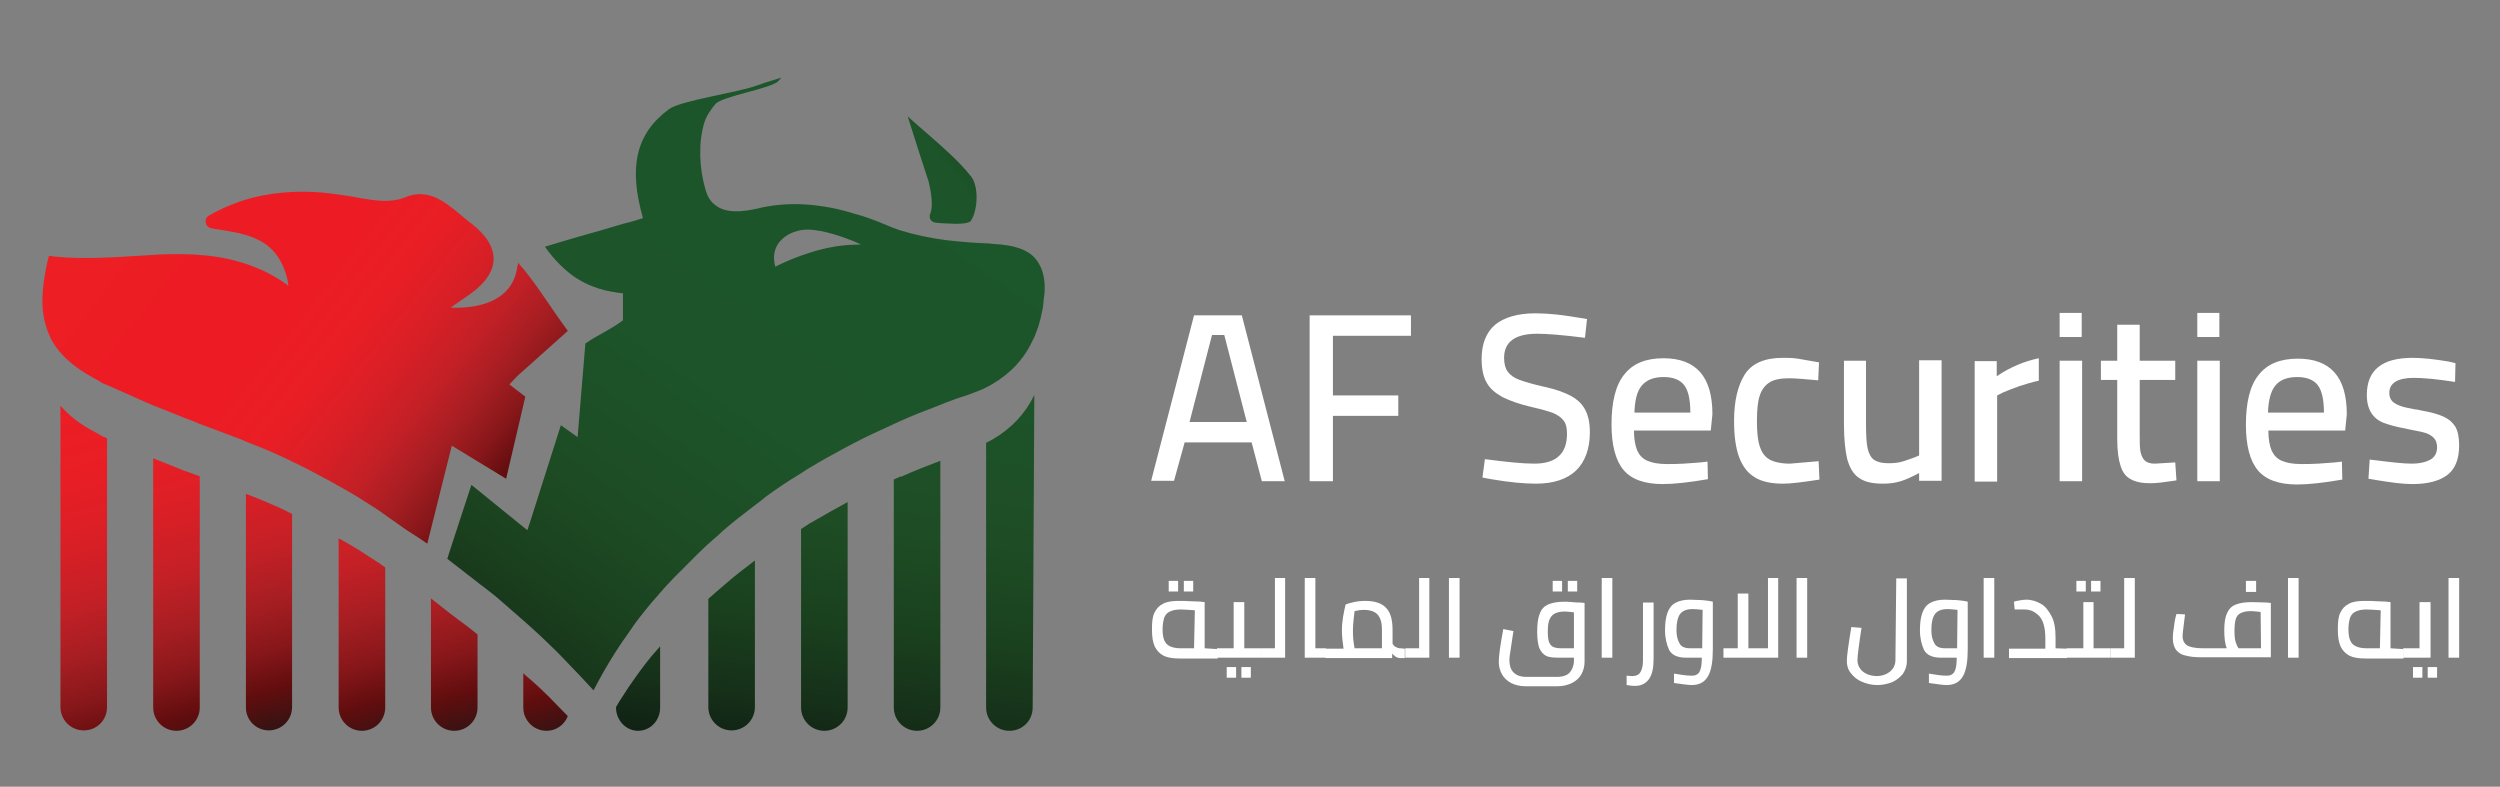 <?xml version="1.0" encoding="utf-8"?>
<!-- Generator: Adobe Illustrator 24.2.2, SVG Export Plug-In . SVG Version: 6.00 Build 0)  -->
<svg version="1.1" id="Layer_1" xmlns="http://www.w3.org/2000/svg" xmlns:xlink="http://www.w3.org/1999/xlink" x="0px" y="0px"
	 viewBox="0 0 612 192.6" style="enable-background:new 0 0 612 192.6;" xml:space="preserve">
<rect x="0" y="0" width="612" height="192.6" fill="#808080" stroke="none"/>
<style type="text/css">
	.st0{fill:#FFFFFF;}
	.st1{fill:none;}
	.st2{fill:url(#SVGID_1_);}
	.st3{fill:url(#SVGID_2_);}
	.st4{fill:url(#SVGID_3_);}
	.st5{fill:url(#SVGID_4_);}
	.st6{fill:url(#SVGID_5_);}
	.st7{fill:url(#SVGID_6_);}
	.st8{fill:url(#SVGID_7_);}
	.st9{fill:url(#SVGID_8_);}
	.st10{fill:url(#SVGID_9_);}
	.st11{fill:url(#SVGID_10_);}
	.st12{fill:url(#SVGID_11_);}
	.st13{fill:url(#SVGID_12_);}
	.st14{fill:url(#SVGID_13_);}
	.st15{fill:url(#SVGID_14_);}
</style>
<g>
	<g id="Layer_2_2_">
	</g>
	<g id="Layer_3_1_">
	</g>
	<g id="Layer_1_2_">
		<g>
			<g>
				<path class="st0" d="M294.9,158.7v-11.3c-0.7-0.1-1.7-0.2-3-0.2c-1.4-0.1-2.5-0.1-3.3-0.1c-1.7,0-3,0.2-3.9,0.7
					c-1,0.5-1.6,1.2-2.1,2.2s-0.6,2.4-0.6,4.1c0,1.8,0.2,3.1,0.7,4.2c0.5,1,1.2,1.7,2.1,2.2c1,0.5,2.3,0.7,4,0.7h9.3v-2.3
					L294.9,158.7L294.9,158.7z M292.3,158.7H289c-1.1,0-2-0.2-2.6-0.5c-0.7-0.3-1.1-0.8-1.4-1.5c-0.3-0.7-0.4-1.6-0.4-2.8
					c0-1.1,0.2-2,0.4-2.7c0.3-0.7,0.7-1.2,1.4-1.5c0.6-0.3,1.5-0.5,2.6-0.5c0.9,0,2,0.1,3.5,0.2L292.3,158.7L292.3,158.7z"/>
				<rect x="289.8" y="142.2" class="st0" width="2.3" height="2.6"/>
				<rect x="286.1" y="142.2" class="st0" width="2.3" height="2.6"/>
				<rect x="300.3" y="163.3" class="st0" width="2.3" height="2.6"/>
				<rect x="303.9" y="163.3" class="st0" width="2.3" height="2.6"/>
				<polygon class="st0" points="304.6,158.7 304.6,147.4 302,147.4 302,158.7 297.9,158.7 297.9,161 308.7,161 308.7,158.7 				"/>
				<polygon class="st0" points="312.1,158.7 308.7,158.7 308.7,161 314.6,161 314.6,141.5 312.1,141.5 				"/>
				<rect x="308.7" y="158.7" class="st0" width="0" height="2.3"/>
				<polygon class="st0" points="322,158.7 322,141.5 319.4,141.5 319.4,161 324.6,161 324.6,158.7 				"/>
				<path class="st0" d="M342.9,158.7c-0.5,0-0.8-0.1-1.2-0.3c-0.4-0.2-0.6-0.5-0.8-0.8v-3.4c0-2.5-0.5-4.3-1.6-5.4
					c-1-1.1-2.7-1.7-5.1-1.7c-1,0-1.9,0.1-2.8,0.3c-0.9,0.2-1.6,0.4-2,0.6c-0.2,0.8-0.4,1.8-0.6,2.9c-0.2,1.2-0.3,2.3-0.3,3.5
					c0,1.4,0.2,2.9,0.4,4.4h-4.4v2.3h16.3V160c0.3,0.3,0.6,0.6,0.9,0.8c0.4,0.2,0.7,0.3,1.1,0.3h1.1v-2.3L342.9,158.7L342.9,158.7z
					 M338.3,158.7h-6.7c-0.1-0.5-0.2-1.2-0.3-2c-0.1-0.8-0.1-1.6-0.1-2.4c0-1.4,0.2-3,0.4-4.7c0.8-0.2,1.5-0.3,2.3-0.3
					c1.5,0,2.6,0.4,3.3,1.1c0.7,0.8,1.1,1.9,1.1,3.7L338.3,158.7L338.3,158.7z"/>
				<polygon class="st0" points="347.4,158.7 344,158.7 344,161 349.9,161 349.9,141.5 347.4,141.5 				"/>
				<rect x="354.7" y="141.5" class="st0" width="2.6" height="19.5"/>
				<rect x="383.8" y="142.2" class="st0" width="2.3" height="2.6"/>
				<path class="st0" d="M384.9,147.4c-0.8-0.1-1.5-0.1-2.1-0.1c-1.7,0-2.9,0.3-3.9,0.7c-1,0.5-1.6,1.2-2,2.3
					c-0.4,1-0.6,2.5-0.6,4.3c0,1.8,0.2,3.1,0.5,4c0.4,0.9,0.9,1.5,1.6,1.9s1.8,0.5,3.1,0.5h3.8v0.6c0,1.3-0.4,2.3-1,3
					s-1.7,1.1-3.1,1.1h-7.6c-1.4,0-2.4-0.4-3.1-1.1s-1-1.8-1-3c0-0.6,0.1-1.4,0.3-2.5c0.2-1.1,0.3-2.3,0.5-3.4l0.2-1.2L368,154
					c-0.7,3.8-1.1,6.5-1.1,8c0,1.2,0.3,2.2,0.8,3.1c0.5,0.9,1.3,1.6,2.2,2.1c1,0.5,2.2,0.8,3.6,0.8h7.7c1.4,0,2.6-0.3,3.6-0.8
					c1-0.5,1.8-1.2,2.3-2.1c0.5-0.9,0.8-1.9,0.8-3.1v-14.4l-1-0.1C386.3,147.5,385.7,147.5,384.9,147.4z M385.3,158.7h-3
					c-0.9,0-1.5-0.1-2-0.3c-0.5-0.2-0.8-0.6-1.1-1.2c-0.2-0.6-0.3-1.5-0.3-2.6c0-1.2,0.1-2.2,0.4-2.9c0.3-0.7,0.7-1.2,1.3-1.5
					s1.4-0.5,2.4-0.5c0.6,0,1.3,0.1,2.3,0.2V158.7L385.3,158.7z"/>
				<rect x="380.1" y="142.2" class="st0" width="2.3" height="2.6"/>
				<rect x="392.1" y="141.5" class="st0" width="2.6" height="19.5"/>
				<path class="st0" d="M402.2,161.7c0,1.2-0.2,2.1-0.6,2.8c-0.4,0.7-1.1,1-1.9,1c-0.4,0-0.9,0-1.5-0.1v2.3l0.7,0.1
					c0.5,0.1,1,0.1,1.4,0.1c1.5,0,2.6-0.6,3.4-1.7c0.8-1.2,1.1-2.8,1.1-4.9v-13.8h-2.6V161.7L402.2,161.7z"/>
				<path class="st0" d="M413.7,146.8c-1.5,0-2.7,0.3-3.6,0.8c-0.9,0.5-1.5,1.3-1.9,2.4c-0.4,1.1-0.6,2.5-0.6,4.3
					c0,1.9,0.4,3.5,1,4.8c0.7,1.3,2.1,1.9,4.2,1.9h3.8c0,1.3-0.1,2.2-0.3,2.8c-0.2,0.7-0.5,1.1-0.9,1.3c-0.4,0.3-0.9,0.3-1.5,0.3
					c-1,0-2.3-0.2-4.1-0.5v2.3c2.1,0.3,3.6,0.5,4.3,0.5c2,0,3.3-0.8,4.1-2.3c0.8-1.5,1.1-3.7,1.1-6.4v-11.7
					c-0.7-0.2-1.6-0.3-2.7-0.4C415.4,146.9,414.6,146.8,413.7,146.8z M416.7,158.7h-2.9c-1.4,0-2.3-0.4-2.7-1.3
					c-0.5-0.9-0.7-1.9-0.7-3.2c0-1.8,0.3-3.1,0.9-3.9c0.6-0.8,1.6-1.2,3.1-1.2c0.7,0,1.5,0.1,2.4,0.2L416.7,158.7L416.7,158.7z"/>
				<polygon class="st0" points="432.8,158.7 428,158.7 428,145.3 425.4,145.3 425.4,158.7 421.9,158.7 421.9,161 435.3,161 
					435.3,141.5 432.8,141.5 				"/>
				<rect x="439.8" y="141.5" class="st0" width="2.6" height="19.5"/>
				<path class="st0" d="M464,161.6c0,1.2-0.5,2.1-1.3,2.8c-0.9,0.7-2,1.1-3.3,1.1c-0.9,0-1.7-0.2-2.4-0.5c-0.8-0.4-1.3-0.8-1.7-1.4
					c-0.4-0.6-0.6-1.3-0.6-2c0-0.5,0.1-1.5,0.3-3c0.2-1.5,0.4-3.1,0.7-4.9l-2.5-0.2c-0.7,4.3-1.1,7.1-1.1,8.3c0,1.1,0.3,2.2,1,3
					c0.7,0.9,1.5,1.6,2.7,2.1c1.2,0.5,2.4,0.8,3.8,0.8c1.3,0,2.5-0.3,3.6-0.7c1.1-0.5,1.9-1.2,2.6-2c0.6-0.9,1-1.9,1-3.1v-20.3h-2.6
					L464,161.6L464,161.6z"/>
				<path class="st0" d="M476.1,146.8c-1.5,0-2.7,0.3-3.6,0.8c-0.9,0.5-1.5,1.3-1.9,2.4c-0.4,1.1-0.6,2.5-0.6,4.3
					c0,1.9,0.4,3.5,1,4.8c0.7,1.3,2.1,1.9,4.2,1.9h3.8c0,1.3-0.1,2.2-0.3,2.8c-0.2,0.7-0.5,1.1-0.9,1.3c-0.4,0.3-0.9,0.3-1.5,0.3
					c-1,0-2.3-0.2-4.1-0.5v2.3c2.1,0.3,3.6,0.5,4.3,0.5c2,0,3.3-0.8,4.1-2.3c0.8-1.5,1.1-3.7,1.1-6.4v-11.7
					c-0.7-0.2-1.6-0.3-2.7-0.4C477.9,146.9,476.9,146.8,476.1,146.8z M479.1,158.7h-2.9c-1.4,0-2.3-0.4-2.7-1.3
					c-0.5-0.9-0.7-1.9-0.7-3.2c0-1.8,0.3-3.1,0.9-3.9c0.6-0.8,1.6-1.2,3.1-1.2c0.7,0,1.5,0.1,2.4,0.2L479.1,158.7L479.1,158.7z"/>
				<rect x="485.6" y="141.5" class="st0" width="2.6" height="19.5"/>
				<path class="st0" d="M503.2,158.7v-2.6c0-2.2-0.3-4-1-5.3s-1.5-2.4-2.6-3c-1.1-0.6-2.2-1-3.6-1c-0.6,0-1.1,0.1-1.7,0.2
					s-1.1,0.2-1.3,0.3l0.2,1.9h2.4c1.4,0,2.5,0.5,3.6,1.6c1,1.1,1.5,2.9,1.5,5.5v2.5h-8.9v2.3H506v-2.3L503.2,158.7L503.2,158.7z"/>
				<rect x="511.9" y="142.2" class="st0" width="2.3" height="2.6"/>
				<rect x="508.3" y="142.2" class="st0" width="2.3" height="2.6"/>
				<polygon class="st0" points="512.5,158.7 512.5,147.4 510,147.4 510,158.7 505.9,158.7 505.9,161 516.6,161 516.6,158.7 				"/>
				<rect x="516.6" y="158.7" class="st0" width="0" height="2.3"/>
				<polygon class="st0" points="520,158.7 516.6,158.7 516.6,161 522.6,161 522.6,141.5 520,141.5 				"/>
				<rect x="549.8" y="142.2" class="st0" width="2.5" height="2.7"/>
				<path class="st0" d="M551.3,147.4c-1.7,0-3,0.2-4,0.6s-1.7,1.1-2.1,2.1c-0.5,1-0.7,2.4-0.7,4.2c0,1.9,0.2,3.4,0.6,4.4h-5.9
					c-1.8,0-3.1-0.3-3.8-0.7c-0.7-0.5-1.1-1.2-1.1-2.3c0-0.7,0.2-1.9,0.4-3.7l0.2-1.6l-2.1-0.1c-0.3,1-0.5,2-0.6,3.1
					c-0.2,1.1-0.3,2.1-0.3,2.8c0,1.2,0.3,2.2,0.8,2.9c0.6,0.7,1.3,1.2,2.4,1.4c1.1,0.3,2.4,0.4,4.1,0.4h16.7v-13.3l-1-0.1
					C554,147.5,552.7,147.4,551.3,147.4z M553.5,158.7H548c-0.3-0.4-0.5-0.9-0.7-1.5s-0.3-1.5-0.3-2.7c0-1.3,0.1-2.2,0.3-2.9
					c0.2-0.7,0.6-1.2,1.2-1.5c0.6-0.3,1.4-0.5,2.5-0.5c0.5,0,1.3,0.1,2.4,0.2L553.5,158.7L553.5,158.7z"/>
				<rect x="560.1" y="141.5" class="st0" width="2.6" height="19.5"/>
				<path class="st0" d="M585.2,158.7v-11.3c-0.7-0.1-1.7-0.2-3-0.2c-1.4-0.1-2.5-0.1-3.3-0.1c-1.7,0-3,0.2-3.9,0.7
					c-1,0.5-1.6,1.2-2.1,2.2s-0.6,2.4-0.6,4.1c0,1.8,0.2,3.1,0.7,4.2c0.5,1,1.2,1.7,2.1,2.2c1,0.5,2.3,0.7,4,0.7h9.3v-2.3
					L585.2,158.7L585.2,158.7z M582.6,158.7h-3.3c-1.1,0-2-0.2-2.6-0.5c-0.7-0.3-1.1-0.8-1.4-1.5c-0.3-0.7-0.4-1.6-0.4-2.8
					c0-1.1,0.2-2,0.4-2.7c0.3-0.7,0.7-1.2,1.4-1.5c0.6-0.3,1.5-0.5,2.6-0.5c0.9,0,2,0.1,3.5,0.2L582.6,158.7L582.6,158.7z"/>
				<rect x="590.7" y="163.3" class="st0" width="2.3" height="2.6"/>
				<polygon class="st0" points="595,147.4 592.3,147.4 592.3,158.7 588.3,158.7 588.3,161 595,161 				"/>
				<rect x="594.3" y="163.3" class="st0" width="2.3" height="2.6"/>
				<rect x="599.4" y="141.5" class="st0" width="2.6" height="19.5"/>
			</g>
			<g>
				<rect x="504.2" y="76.6" class="st0" width="5.4" height="5.9"/>
				<rect x="537.9" y="76.6" class="st0" width="5.4" height="5.9"/>
				<path class="st0" d="M290,108.3h16.4l2.5,9.5h5.6L304,77.2h-11.7l-10.5,40.5h5.6L290,108.3z M296.7,82h3l5.5,21.3h-14L296.7,82z
					"/>
				<polygon class="st0" points="345.4,82.2 345.4,77.2 320.6,77.2 320.6,117.8 326.3,117.8 326.3,101.8 342.3,101.8 342.3,96.8 
					326.3,96.8 326.3,82.2 				"/>
				<path class="st0" d="M384.7,97c-1.6-0.9-3.8-1.7-6.6-2.3c-2.7-0.6-4.7-1.2-6.1-1.7s-2.3-1.2-2.9-2c-0.6-0.8-0.9-2-0.9-3.4
					c0-3.9,2.7-5.9,8.1-5.9c2.4,0,6.3,0.3,11.7,1l0.5-4.6c-3-0.5-5.5-0.9-7.4-1.1c-1.9-0.2-3.6-0.3-5.2-0.3c-4.4,0-7.7,1-9.9,2.8
					c-2.2,1.9-3.3,4.7-3.3,8.4c0,2.3,0.4,4.3,1.2,5.7c0.8,1.5,2.1,2.6,3.9,3.6c1.8,0.9,4.3,1.8,7.4,2.5c2.2,0.5,3.9,1,5,1.4
					c1.2,0.5,2.1,1.2,2.6,1.9c0.6,0.8,0.8,1.9,0.8,3.2c0,4.8-2.6,7.3-8,7.3c-2.8,0-6.8-0.4-12.1-1.1l-0.6,4.5l2.1,0.4
					c4.6,0.8,8.3,1.1,11,1.1c4.3,0,7.6-1.1,9.8-3.2c2.2-2.1,3.4-5.3,3.4-9.4c0-2.2-0.4-4.1-1.1-5.4C387.4,99,386.3,97.9,384.7,97z"
					/>
				<path class="st0" d="M407.2,87.7c-4.3,0-7.5,1.3-9.6,4c-2.1,2.6-3.1,6.7-3.1,12.2c0,5.1,1,8.8,2.9,11.1s5.1,3.5,9.6,3.5
					c2.8,0,6.5-0.4,11.1-1.2l-0.1-4.3l-1.7,0.2c-1.2,0.1-2.6,0.2-4.1,0.3c-1.5,0.1-2.9,0.1-4.1,0.1c-2.1,0-3.7-0.3-4.8-0.8
					c-1.2-0.5-2-1.4-2.5-2.5c-0.5-1.2-0.8-2.8-0.8-4.9h18.8l0.4-4C419.2,92.2,415.2,87.7,407.2,87.7z M400.1,101.1
					c0.1-3,0.6-5.3,1.8-6.7c1.2-1.4,2.9-2.1,5.4-2.1c2.3,0,4,0.7,5,2c1,1.3,1.5,3.6,1.5,6.7H400.1z"/>
				<path class="st0" d="M438.2,113.5c-2.2,0-3.9-0.4-5-1c-1.2-0.7-1.9-1.7-2.4-3.2c-0.5-1.5-0.7-3.5-0.7-6.2c0-2.7,0.2-4.9,0.7-6.3
					c0.5-1.5,1.3-2.5,2.4-3.2c1.1-0.7,2.7-1,4.8-1c1.4,0,3.8,0.2,7.1,0.5l0.2-4.4c-2.2-0.4-4-0.7-5.2-0.9c-1.3-0.2-2.5-0.2-3.7-0.2
					c-4.5,0-7.6,1.4-9.3,4.1c-1.7,2.7-2.6,6.5-2.6,11.3c0,3.7,0.4,6.6,1.2,8.8s2,3.9,3.8,5c1.7,1.1,4.1,1.6,7,1.6c2,0,5-0.4,8.9-1
					l-0.2-4.5L438.2,113.5z"/>
				<path class="st0" d="M451.4,88.3v15.4c0,3.7,0.3,6.6,0.8,8.7c0.6,2.1,1.5,3.7,2.9,4.6c1.4,1,3.3,1.4,5.9,1.4
					c1.6,0,3-0.2,4.3-0.6c1.3-0.4,2.8-1.1,4.5-2v1.9h5.5V88.2h-5.5v23.3c-1.3,0.6-2.6,1-3.8,1.4c-1.2,0.4-2.4,0.5-3.7,0.5
					c-1.6,0-2.7-0.3-3.5-0.8c-0.8-0.6-1.3-1.5-1.6-2.8c-0.3-1.3-0.4-3.4-0.4-6.1V88.3L451.4,88.3L451.4,88.3z"/>
				<path class="st0" d="M499.1,93.2v-5.5c-3.4,0.7-6.9,2.1-10.3,4.4v-3.7h-5.4v29.5h5.5V96.8l1.4-0.7c1.1-0.5,2.5-1,4.1-1.6
					C496,94,497.6,93.5,499.1,93.2z"/>
				<rect x="504.2" y="88.3" class="st0" width="5.5" height="29.5"/>
				<path class="st0" d="M532.5,113.2l-5,0.3c-1.2,0-2-0.3-2.5-0.8c-0.5-0.5-0.8-1.2-1-2.1c-0.2-0.9-0.2-2.3-0.2-4.2V93h8.7v-4.7
					h-8.7v-8.8h-5.5v8.8h-4V93h4v14.5c0,2.8,0.3,5,0.8,6.5c0.5,1.6,1.3,2.7,2.5,3.3c1.2,0.7,2.8,1,4.9,1c1.5,0,3.6-0.3,6.3-0.7
					L532.5,113.2z"/>
				<rect x="537.9" y="88.3" class="st0" width="5.5" height="29.5"/>
				<path class="st0" d="M573.3,113l-1.7,0.2c-1.2,0.1-2.6,0.2-4.1,0.3c-1.5,0.1-2.9,0.1-4.1,0.1c-2.1,0-3.7-0.3-4.8-0.8
					c-1.2-0.5-2-1.4-2.5-2.5c-0.5-1.2-0.8-2.8-0.8-4.9h18.8l0.4-4c0-9.1-4-13.6-12-13.6c-4.3,0-7.5,1.3-9.6,4
					c-2.1,2.6-3.1,6.7-3.1,12.2c0,5.1,1,8.8,2.9,11.1c1.9,2.3,5.1,3.5,9.6,3.5c2.8,0,6.5-0.4,11.1-1.2L573.3,113z M557,94.4
					c1.1-1.4,2.9-2.1,5.4-2.1c2.3,0,4,0.7,5,2c1,1.3,1.5,3.6,1.5,6.7h-13.7C555.3,98,555.9,95.7,557,94.4z"/>
				<path class="st0" d="M601.1,104.5c-0.7-1.1-1.6-1.9-2.9-2.5c-1.3-0.6-3.1-1.1-5.4-1.5c-0.8-0.2-1.4-0.3-1.7-0.3
					c-1.5-0.3-2.6-0.5-3.4-0.8c-0.8-0.3-1.5-0.6-2-1.1c-0.5-0.5-0.8-1.2-0.8-2.1c0-2.4,2-3.7,6-3.7c2.3,0,5.7,0.3,10.1,1l0.1-4.6
					l-1.7-0.4c-3.6-0.6-6.5-0.9-8.8-0.9c-7.5,0-11.2,3-11.2,9.1c0,1.8,0.4,3.3,1.1,4.4c0.7,1.1,1.7,1.9,3,2.4s3.1,1,5.3,1.4l1.4,0.3
					c1.5,0.3,2.7,0.5,3.6,0.8c0.9,0.3,1.5,0.7,2,1.2c0.5,0.5,0.8,1.3,0.8,2.3c0,1.4-0.6,2.4-1.6,3c-1.1,0.6-2.6,1-4.7,1
					c-2,0-5.4-0.4-10.2-1l-0.3,4.7l1.8,0.3c3.7,0.6,6.6,1,8.9,1c3.9,0,6.8-0.8,8.7-2.3c1.9-1.5,2.8-3.9,2.8-7.2
					C602,107.1,601.7,105.6,601.1,104.5z"/>
			</g>
		</g>
		<g>
			<path class="st1" d="M197.8,62c3.3-1.1,7.4-2.1,11.3-2.1c0.6,0,1.1,0,1.7,0.1c0,0-0.7-0.3-1.7-0.7c-2.5-1.1-7.4-2.9-11.3-2.9
				c-1.3,0-2.4,0.2-3.4,0.6c0,0-6.4,1.9-4.6,8.5C189.8,65.3,193.1,63.5,197.8,62z"/>
			<g>
				
					<linearGradient id="SVGID_1_" gradientUnits="userSpaceOnUse" x1="36.691" y1="-495.333" x2="-20.89" y2="-695.215" gradientTransform="matrix(1 0 0 1 0 692)">
					<stop  offset="1.385225e-07" style="stop-color:#0C0E10"/>
					<stop  offset="2.845545e-03" style="stop-color:#0E0E10"/>
					<stop  offset="4.360000e-02" style="stop-color:#351313"/>
					<stop  offset="8.730000e-02" style="stop-color:#610D0E"/>
					<stop  offset="0.136" style="stop-color:#88171A"/>
					<stop  offset="0.19" style="stop-color:#A71E22"/>
					<stop  offset="0.249" style="stop-color:#C32026"/>
					<stop  offset="0.316" style="stop-color:#D91F26"/>
					<stop  offset="0.394" style="stop-color:#E91E25"/>
					<stop  offset="0.49" style="stop-color:#ED1C24"/>
					<stop  offset="0.625" style="stop-color:#ED1C24"/>
					<stop  offset="1" style="stop-color:#ED2224"/>
				</linearGradient>
				<path class="st2" d="M24.7,106.6c-0.4-0.2-0.8-0.5-1.2-0.7c-3.7-1.9-6.6-4.1-8.7-6.6v73.8c0,3.1,2.5,5.7,5.7,5.7
					s5.7-2.5,5.7-5.7v-65.8c-0.4-0.2-0.8-0.4-1.2-0.5C25,106.7,24.9,106.7,24.7,106.6z"/>
				
					<linearGradient id="SVGID_2_" gradientUnits="userSpaceOnUse" x1="56.381" y1="-501.005" x2="-1.2" y2="-700.887" gradientTransform="matrix(1 0 0 1 0 692)">
					<stop  offset="1.385225e-07" style="stop-color:#0C0E10"/>
					<stop  offset="2.845545e-03" style="stop-color:#0E0E10"/>
					<stop  offset="4.360000e-02" style="stop-color:#351313"/>
					<stop  offset="8.730000e-02" style="stop-color:#610D0E"/>
					<stop  offset="0.136" style="stop-color:#88171A"/>
					<stop  offset="0.19" style="stop-color:#A71E22"/>
					<stop  offset="0.249" style="stop-color:#C32026"/>
					<stop  offset="0.316" style="stop-color:#D91F26"/>
					<stop  offset="0.394" style="stop-color:#E91E25"/>
					<stop  offset="0.49" style="stop-color:#ED1C24"/>
					<stop  offset="0.625" style="stop-color:#ED1C24"/>
					<stop  offset="1" style="stop-color:#ED2224"/>
				</linearGradient>
				<path class="st3" d="M45,115.2c-2.5-1-5-2-7.5-3v61c0,3.1,2.5,5.7,5.7,5.7l0,0c3.1,0,5.7-2.5,5.7-5.7v-56.6
					c-0.5-0.2-1-0.4-1.4-0.5C46.6,115.7,45.8,115.5,45,115.2z"/>
				
					<linearGradient id="SVGID_3_" gradientUnits="userSpaceOnUse" x1="76.072" y1="-506.678" x2="18.491" y2="-706.56" gradientTransform="matrix(1 0 0 1 0 692)">
					<stop  offset="1.385225e-07" style="stop-color:#0C0E10"/>
					<stop  offset="2.845545e-03" style="stop-color:#0E0E10"/>
					<stop  offset="4.360000e-02" style="stop-color:#351313"/>
					<stop  offset="8.730000e-02" style="stop-color:#610D0E"/>
					<stop  offset="0.136" style="stop-color:#88171A"/>
					<stop  offset="0.19" style="stop-color:#A71E22"/>
					<stop  offset="0.249" style="stop-color:#C32026"/>
					<stop  offset="0.316" style="stop-color:#D91F26"/>
					<stop  offset="0.394" style="stop-color:#E91E25"/>
					<stop  offset="0.49" style="stop-color:#ED1C24"/>
					<stop  offset="0.625" style="stop-color:#ED1C24"/>
					<stop  offset="1" style="stop-color:#ED2224"/>
				</linearGradient>
				<path class="st4" d="M65.8,178.8L65.8,178.8c3.1,0,5.7-2.5,5.7-5.7v-47.3c-0.5-0.2-1-0.5-1.4-0.7c-1.2-0.6-2.3-1.1-3.5-1.6
					c-2.1-0.9-4.2-1.8-6.4-2.6v52.3C60.2,176.3,62.7,178.8,65.8,178.8z"/>
				
					<linearGradient id="SVGID_4_" gradientUnits="userSpaceOnUse" x1="97.975" y1="-502.766" x2="40.395" y2="-702.648" gradientTransform="matrix(1 0 0 1 0 692)">
					<stop  offset="1.385225e-07" style="stop-color:#0C0E10"/>
					<stop  offset="2.845545e-03" style="stop-color:#0E0E10"/>
					<stop  offset="4.360000e-02" style="stop-color:#351313"/>
					<stop  offset="8.730000e-02" style="stop-color:#610D0E"/>
					<stop  offset="0.136" style="stop-color:#88171A"/>
					<stop  offset="0.19" style="stop-color:#A71E22"/>
					<stop  offset="0.249" style="stop-color:#C32026"/>
					<stop  offset="0.316" style="stop-color:#D91F26"/>
					<stop  offset="0.394" style="stop-color:#E91E25"/>
					<stop  offset="0.49" style="stop-color:#ED1C24"/>
					<stop  offset="0.625" style="stop-color:#ED1C24"/>
					<stop  offset="1" style="stop-color:#ED2224"/>
				</linearGradient>
				<path class="st5" d="M88.1,134.8c-1.7-1-3.4-2.1-5.2-3v41.4c0,3.1,2.5,5.7,5.7,5.7c3.1,0,5.7-2.5,5.7-5.7v-34.3
					c-0.5-0.3-1-0.7-1.4-1C91.2,136.8,89.6,135.8,88.1,134.8z"/>
				
					<linearGradient id="SVGID_5_" gradientUnits="userSpaceOnUse" x1="117.74" y1="-504.456" x2="60.159" y2="-704.338" gradientTransform="matrix(1 0 0 1 0 692)">
					<stop  offset="1.385225e-07" style="stop-color:#0C0E10"/>
					<stop  offset="2.845545e-03" style="stop-color:#0E0E10"/>
					<stop  offset="4.360000e-02" style="stop-color:#351313"/>
					<stop  offset="8.730000e-02" style="stop-color:#610D0E"/>
					<stop  offset="0.136" style="stop-color:#88171A"/>
					<stop  offset="0.19" style="stop-color:#A71E22"/>
					<stop  offset="0.249" style="stop-color:#C32026"/>
					<stop  offset="0.316" style="stop-color:#D91F26"/>
					<stop  offset="0.394" style="stop-color:#E91E25"/>
					<stop  offset="0.49" style="stop-color:#ED1C24"/>
					<stop  offset="0.625" style="stop-color:#ED1C24"/>
					<stop  offset="1" style="stop-color:#ED2224"/>
				</linearGradient>
				<path class="st6" d="M109.7,149.8c0,0-4-3.2-4.2-3.3v26.7c0,3.1,2.5,5.7,5.7,5.7c3.1,0,5.7-2.5,5.7-5.7v-17.9
					c-1.5-1.2-2.8-2.2-4-3.1C112.5,152,109.9,149.9,109.7,149.8z"/>
				
					<linearGradient id="SVGID_6_" gradientUnits="userSpaceOnUse" x1="137.507" y1="-503.591" x2="79.926" y2="-703.473" gradientTransform="matrix(1 0 0 1 0 692)">
					<stop  offset="1.385225e-07" style="stop-color:#0C0E10"/>
					<stop  offset="2.845545e-03" style="stop-color:#0E0E10"/>
					<stop  offset="4.360000e-02" style="stop-color:#351313"/>
					<stop  offset="8.730000e-02" style="stop-color:#610D0E"/>
					<stop  offset="0.136" style="stop-color:#88171A"/>
					<stop  offset="0.19" style="stop-color:#A71E22"/>
					<stop  offset="0.249" style="stop-color:#C32026"/>
					<stop  offset="0.316" style="stop-color:#D91F26"/>
					<stop  offset="0.394" style="stop-color:#E91E25"/>
					<stop  offset="0.49" style="stop-color:#ED1C24"/>
					<stop  offset="0.625" style="stop-color:#ED1C24"/>
					<stop  offset="1" style="stop-color:#ED2224"/>
				</linearGradient>
				<path class="st7" d="M134.2,170.4c-1.5-1.5-2.9-2.8-4.4-4.1c-0.6-0.5-1.2-1-1.7-1.5v8.4c0,3.1,2.5,5.7,5.7,5.7l0,0
					c2.4,0,4.4-1.5,5.2-3.6C137.4,173.6,135.7,172,134.2,170.4z"/>
			</g>
			<g>
				
					<linearGradient id="SVGID_7_" gradientUnits="userSpaceOnUse" x1="153.561" y1="-499.688" x2="182.115" y2="-705.791" gradientTransform="matrix(1 0 0 1 0 692)">
					<stop  offset="1.385225e-07" style="stop-color:#0C0E10"/>
					<stop  offset="4.430000e-02" style="stop-color:#0E1D13"/>
					<stop  offset="0.128" style="stop-color:#163019"/>
					<stop  offset="0.227" style="stop-color:#1A411E"/>
					<stop  offset="0.35" style="stop-color:#1E4D25"/>
					<stop  offset="0.522" style="stop-color:#1D5429"/>
					<stop  offset="1" style="stop-color:#1C562B"/>
				</linearGradient>
				<path class="st8" d="M155.5,165.9c-1.1,1.5-2.1,3-3.1,4.6c-0.6,0.9-1.1,1.7-1.6,2.6v0.1c0,3.1,2.4,5.7,5.4,5.7l0,0
					c3,0,5.4-2.5,5.4-5.7v-15c-0.2,0.3-0.4,0.5-0.6,0.7C159,161.1,157.2,163.5,155.5,165.9z"/>
				
					<linearGradient id="SVGID_8_" gradientUnits="userSpaceOnUse" x1="174.213" y1="-496.832" x2="202.819" y2="-703.315" gradientTransform="matrix(1 0 0 1 0 692)">
					<stop  offset="1.385225e-07" style="stop-color:#0C0E10"/>
					<stop  offset="4.430000e-02" style="stop-color:#0E1D13"/>
					<stop  offset="0.128" style="stop-color:#163019"/>
					<stop  offset="0.227" style="stop-color:#1A411E"/>
					<stop  offset="0.35" style="stop-color:#1E4D25"/>
					<stop  offset="0.522" style="stop-color:#1D5429"/>
					<stop  offset="1" style="stop-color:#1C562B"/>
				</linearGradient>
				<path class="st9" d="M175.1,145.1c-0.6,0.5-1.1,1-1.7,1.5v26.5c0,3.1,2.5,5.7,5.7,5.7c3.1,0,5.7-2.5,5.7-5.7v-35.9
					c-2.5,1.9-5.1,3.9-7.5,6C176.5,143.9,175.8,144.5,175.1,145.1z"/>
				
					<linearGradient id="SVGID_9_" gradientUnits="userSpaceOnUse" x1="195.343" y1="-493.904" x2="223.95" y2="-700.388" gradientTransform="matrix(1 0 0 1 0 692)">
					<stop  offset="1.385225e-07" style="stop-color:#0C0E10"/>
					<stop  offset="4.430000e-02" style="stop-color:#0E1D13"/>
					<stop  offset="0.128" style="stop-color:#163019"/>
					<stop  offset="0.227" style="stop-color:#1A411E"/>
					<stop  offset="0.35" style="stop-color:#1E4D25"/>
					<stop  offset="0.522" style="stop-color:#1D5429"/>
					<stop  offset="1" style="stop-color:#1C562B"/>
				</linearGradient>
				<path class="st10" d="M197.8,128.4c-0.6,0.4-1.1,0.7-1.7,1.1v43.7c0,3.1,2.5,5.7,5.7,5.7c3.1,0,5.7-2.5,5.7-5.7v-50.3
					c-2.9,1.6-5.8,3.2-8.7,4.9C198.4,128,198.1,128.2,197.8,128.4z"/>
				
					<linearGradient id="SVGID_10_" gradientUnits="userSpaceOnUse" x1="216.715" y1="-490.943" x2="245.322" y2="-697.427" gradientTransform="matrix(1 0 0 1 0 692)">
					<stop  offset="1.385225e-07" style="stop-color:#0C0E10"/>
					<stop  offset="4.430000e-02" style="stop-color:#0E1D13"/>
					<stop  offset="0.128" style="stop-color:#163019"/>
					<stop  offset="0.227" style="stop-color:#1A411E"/>
					<stop  offset="0.35" style="stop-color:#1E4D25"/>
					<stop  offset="0.522" style="stop-color:#1D5429"/>
					<stop  offset="1" style="stop-color:#1C562B"/>
				</linearGradient>
				<path class="st11" d="M220.3,116.7c-0.5,0.2-1,0.5-1.5,0.7v55.8c0,3.1,2.5,5.7,5.7,5.7c3.1,0,5.7-2.5,5.7-5.7v-60.4
					c-3.2,1.2-6.5,2.5-9.6,3.9C220.4,116.6,220.3,116.7,220.3,116.7z"/>
				
					<linearGradient id="SVGID_11_" gradientUnits="userSpaceOnUse" x1="238.361" y1="-487.944" x2="266.968" y2="-694.428" gradientTransform="matrix(1 0 0 1 0 692)">
					<stop  offset="1.385225e-07" style="stop-color:#0C0E10"/>
					<stop  offset="4.430000e-02" style="stop-color:#0E1D13"/>
					<stop  offset="0.128" style="stop-color:#163019"/>
					<stop  offset="0.227" style="stop-color:#1A411E"/>
					<stop  offset="0.35" style="stop-color:#1E4D25"/>
					<stop  offset="0.522" style="stop-color:#1D5429"/>
					<stop  offset="1" style="stop-color:#1C562B"/>
				</linearGradient>
				<path class="st12" d="M243.1,107.5c-0.6,0.3-1.1,0.6-1.7,0.9v64.8c0,3.1,2.5,5.7,5.7,5.7s5.7-2.5,5.7-5.7l0.4-76.5
					C251,101.2,247.7,104.8,243.1,107.5z"/>
			</g>
			<g>
				
					<linearGradient id="SVGID_12_" gradientUnits="userSpaceOnUse" x1="110.192" y1="-500.487" x2="222.941" y2="-662.425" gradientTransform="matrix(1 0 0 1 0 692)">
					<stop  offset="0" style="stop-color:#0C0E10"/>
					<stop  offset="3.680000e-02" style="stop-color:#0D1812"/>
					<stop  offset="0.141" style="stop-color:#152E19"/>
					<stop  offset="0.261" style="stop-color:#1A3F1D"/>
					<stop  offset="0.403" style="stop-color:#1D4C24"/>
					<stop  offset="0.591" style="stop-color:#1D5429"/>
					<stop  offset="1" style="stop-color:#1C562B"/>
				</linearGradient>
				<path class="st13" d="M255.3,66.9c-0.2-0.9-0.6-1.7-1-2.4c-1.8-3.2-5.5-4.5-11.3-4.8c-0.3,0-0.6-0.1-0.8-0.1
					c-3.4-0.1-7-0.4-10.5-0.8c-3.9-0.5-7.7-1.3-11.3-2.4c-1.2-0.4-2.3-0.8-3.4-1.3c-2.6-1.1-5.2-2.1-7.9-2.8
					c-3.8-1.2-7.5-1.9-11.3-2.2c-3.7-0.3-7.5-0.1-11.3,0.7c-0.3,0.1-0.5,0.1-0.8,0.2c-4,0.9-8,1.3-10.6-0.8c-1.1-0.8-1.9-2-2.4-3.8
					c-1.5-5.1-1.8-11.4-0.3-16.3c0.5-1.7,1.5-3.1,2.7-4.6c1.7-2,13.8-3.8,15.5-5.7c0.2-0.3,0.5-0.5,0.7-0.8
					c-0.9,0.3-1.7,0.5-2.6,0.8c-1.3,0.4-2.5,0.8-3.6,1.2c-4.7,1.7-18.4,3.6-21.3,5.7c-8.3,6.1-9.9,14.4-6.4,26.7
					c-1.6,0.5-3.2,1-4.9,1.4c-3.7,1.1-7.4,2.2-11.4,3.3c-2.5,0.7-5,1.5-7.7,2.3c2.4,3.4,5,5.9,7.7,7.7c3.6,2.3,7.4,3.3,11.4,3.7v6.6
					c-2.8,2.2-6.6,3.8-9.2,5.7l-1.9,22.9l-0.3-0.2l-3.8-2.7l-7.6,23.9l-0.6,1.8l-13.7-11.1l-5.4,16.5l-0.5,1.6
					c0.3,0.2,2.8,2.2,3.1,2.4c1.2,0.9,2.5,2,4,3.1c0.6,0.5,1.1,0.9,1.7,1.3c0.8,0.6,1.5,1.2,2.3,1.8c0.9,0.7,1.7,1.4,2.6,2.2
					c1.5,1.3,3,2.6,4.7,4.1c0.6,0.5,1.1,1,1.7,1.5c1.4,1.3,2.9,2.6,4.4,4.1c1.6,1.5,3.2,3.1,4.8,4.8c0.7,0.7,1.3,1.4,2,2.1
					c1.5,1.5,2.9,3.1,4.5,4.8c1.6-3.1,3.3-6.1,5.2-9.1c0.6-0.9,1.1-1.7,1.7-2.6c1.1-1.5,2.1-3,3.2-4.6c1.8-2.4,3.7-4.8,5.8-7.1
					c0.2-0.3,0.4-0.5,0.6-0.7c0.6-0.7,1.1-1.3,1.7-1.9c0.9-1,1.8-1.9,2.7-2.8c1.6-1.6,3.2-3.2,4.8-4.8c0.7-0.7,1.4-1.3,2.1-2
					c0.6-0.5,1.1-1,1.7-1.5c0.7-0.6,1.4-1.2,2.1-1.9c2.4-2.1,5-4.1,7.5-6c0.6-0.4,1.1-0.9,1.7-1.3c0.5-0.4,1-0.8,1.5-1.2
					c2.6-1.9,5.3-3.7,8.1-5.4c0.6-0.4,1.1-0.7,1.7-1.1c0.3-0.2,0.6-0.4,1-0.6c2.8-1.7,5.7-3.3,8.7-4.9c0.6-0.3,1.1-0.6,1.7-0.9
					c0.1-0.1,0.3-0.2,0.4-0.2c3-1.6,6.1-3,9.2-4.4c0.5-0.2,1-0.5,1.5-0.7c0.1,0,0.1-0.1,0.2-0.1c3.1-1.4,6.4-2.7,9.6-3.9
					c0.3-0.1,0.7-0.3,1-0.4c0.3-0.1,0.5-0.2,0.7-0.3c1.7-0.6,3.4-1.3,5.2-1.8c1.4-0.5,2.6-1,3.9-1.5c0.2-0.1,0.4-0.2,0.6-0.3
					c0.6-0.3,1.2-0.6,1.7-0.9c4.6-2.7,7.9-6.2,10-10.8c0.2-0.3,0.3-0.6,0.5-1c0.3-0.8,0.6-1.6,0.9-2.4c0.4-1.3,0.7-2.6,1-4.1
					c0.2-0.8,0.2-1.7,0.3-2.5C255.9,70.9,255.8,68.7,255.3,66.9z M209.1,59.9c-4,0.1-8,1-11.3,2.1c-4.7,1.5-8,3.3-8,3.3
					c-1.8-6.6,4.6-8.5,4.6-8.5c1-0.4,2.1-0.6,3.4-0.6c4,0.1,8.8,1.9,11.3,2.9c1,0.5,1.7,0.7,1.7,0.7
					C210.2,59.9,209.7,59.9,209.1,59.9z"/>
				
					<linearGradient id="SVGID_13_" gradientUnits="userSpaceOnUse" x1="134.536" y1="-566.281" x2="4.704" y2="-669.157" gradientTransform="matrix(1 0 0 1 0 692)">
					<stop  offset="1.385225e-07" style="stop-color:#0C0E10"/>
					<stop  offset="2.845545e-03" style="stop-color:#0E0E10"/>
					<stop  offset="4.360000e-02" style="stop-color:#351313"/>
					<stop  offset="8.730000e-02" style="stop-color:#610D0E"/>
					<stop  offset="0.136" style="stop-color:#88171A"/>
					<stop  offset="0.19" style="stop-color:#A71E22"/>
					<stop  offset="0.249" style="stop-color:#C32026"/>
					<stop  offset="0.316" style="stop-color:#D91F26"/>
					<stop  offset="0.394" style="stop-color:#E91E25"/>
					<stop  offset="0.49" style="stop-color:#ED1C24"/>
					<stop  offset="0.625" style="stop-color:#ED1C24"/>
					<stop  offset="1" style="stop-color:#ED2224"/>
				</linearGradient>
				<path class="st14" d="M124.7,94.1l2-2.1L139,81c-4.5-6.1-8.1-12.2-12.2-16.7c0,0.3,0,0.5-0.1,0.8c-0.1,0.2-0.1,0.4-0.1,0.5
					c-0.9,5.8-5.4,8.7-11.4,9.5c-1.5,0.2-3.1,0.3-4.9,0.2l4.5-3.1c0.2-0.1,0.3-0.2,0.4-0.3c7.3-5.2,7.6-11.4,0.3-17.1
					c-0.1-0.1-0.2-0.2-0.3-0.2c-3.8-3-7.1-6.5-11.3-7c-1.5-0.2-3,0-4.7,0.7c-1.9,0.8-4.3,1-6.6,0.8c-1.3-0.1-2.5-0.3-3.8-0.5
					c-2.5-0.5-5.1-0.9-7.6-1.2c-3.8-0.5-7.6-0.6-11.3-0.3c-3.9,0.3-7.6,1-11.4,2.3c-2.5,0.9-5,2-7.4,3.4c-1.3,0.8-0.9,2.8,0.7,3.1
					c2.2,0.4,4.6,0.7,6.8,1.2c5,1.2,9.4,3.4,11.4,10c0.3,0.9,0.5,1.8,0.6,2.9c-0.2-0.2-0.4-0.3-0.6-0.5c-3.7-2.6-7.5-4.3-11.4-5.4
					c-3.7-1.1-7.5-1.6-11.3-1.8c-3.8-0.2-7.6-0.1-11.4,0.2c-3.8,0.2-7.6,0.5-11.3,0.6c-3.8,0.1-7.6,0.1-11.3-0.3
					c-0.5-0.1-0.9-0.1-1.3-0.2c-0.6,2-0.9,4-1.2,5.8c-0.5,3.6-0.6,6.8,0,9.6c0.4,1.9,1,3.6,1.8,5.2c0.2,0.4,0.5,0.8,0.7,1.1
					c0.4,0.7,0.9,1.3,1.4,1.9c2.1,2.5,5,4.6,8.7,6.6c0.4,0.2,0.8,0.4,1.2,0.7c0.1,0.1,0.2,0.1,0.3,0.2c0.4,0.2,0.8,0.4,1.2,0.5
					c2.7,1.2,5.4,2.4,8.1,3.6c0.6,0.3,1.2,0.5,1.8,0.8c0.5,0.2,1,0.4,1.4,0.6c2.5,1,5,2,7.5,3c0.8,0.3,1.6,0.6,2.4,0.9
					c0.5,0.2,1,0.4,1.4,0.6c2.1,0.8,4.3,1.6,6.4,2.4c0.2,0.1,0.4,0.2,0.6,0.2c1,0.4,2,0.8,2.9,1.1c0.5,0.2,1,0.4,1.4,0.6
					c2.2,0.9,4.3,1.7,6.4,2.6c1.2,0.5,2.3,1.1,3.5,1.6c0.5,0.2,1,0.5,1.4,0.7c2,0.9,3.9,1.9,5.8,2.9c1.4,0.7,2.7,1.5,4.1,2.2
					c0.5,0.3,1,0.6,1.4,0.8c1.8,1,3.6,2,5.2,3c1.6,1,3.1,2,4.7,3c0.5,0.3,1,0.7,1.4,1c1.6,1.1,3.1,2.2,4.7,3.3
					c0.2,0.2,2.7,1.8,3.8,2.5c0,0,2.1,1.4,2.2,1.5l6-24l4.6,2.8l8.7,5.3l2.6-11.1l2.1-9l-2.1-1.6L124.7,94.1z"/>
			</g>
			
				<linearGradient id="SVGID_14_" gradientUnits="userSpaceOnUse" x1="248.743" y1="-665.05" x2="215.389" y2="-639.514" gradientTransform="matrix(1 0 0 1 0 692)">
				<stop  offset="1.385225e-07" style="stop-color:#0C0E10"/>
				<stop  offset="4.430000e-02" style="stop-color:#0E1D13"/>
				<stop  offset="0.128" style="stop-color:#163019"/>
				<stop  offset="0.227" style="stop-color:#1A411E"/>
				<stop  offset="0.35" style="stop-color:#1E4D25"/>
				<stop  offset="0.522" style="stop-color:#1D5429"/>
				<stop  offset="1" style="stop-color:#1C562B"/>
			</linearGradient>
			<path class="st15" d="M227.7,52.4c-0.4,1,0.3,2,1.3,2.1c0.9,0.1,1.8,0.2,2.7,0.2c2.8,0.2,5.6,0.1,6-0.7c1.7-2.6,1.9-8.3,0.1-10.7
				c-1.8-2.3-3.9-4.4-6.1-6.4c-3-2.8-6.3-5.5-9.5-8.4c1.8,5.6,3.4,10.8,5.2,16.2C227.3,44.7,228.8,49.7,227.7,52.4z"/>
		</g>
	</g>
</g>
</svg>
